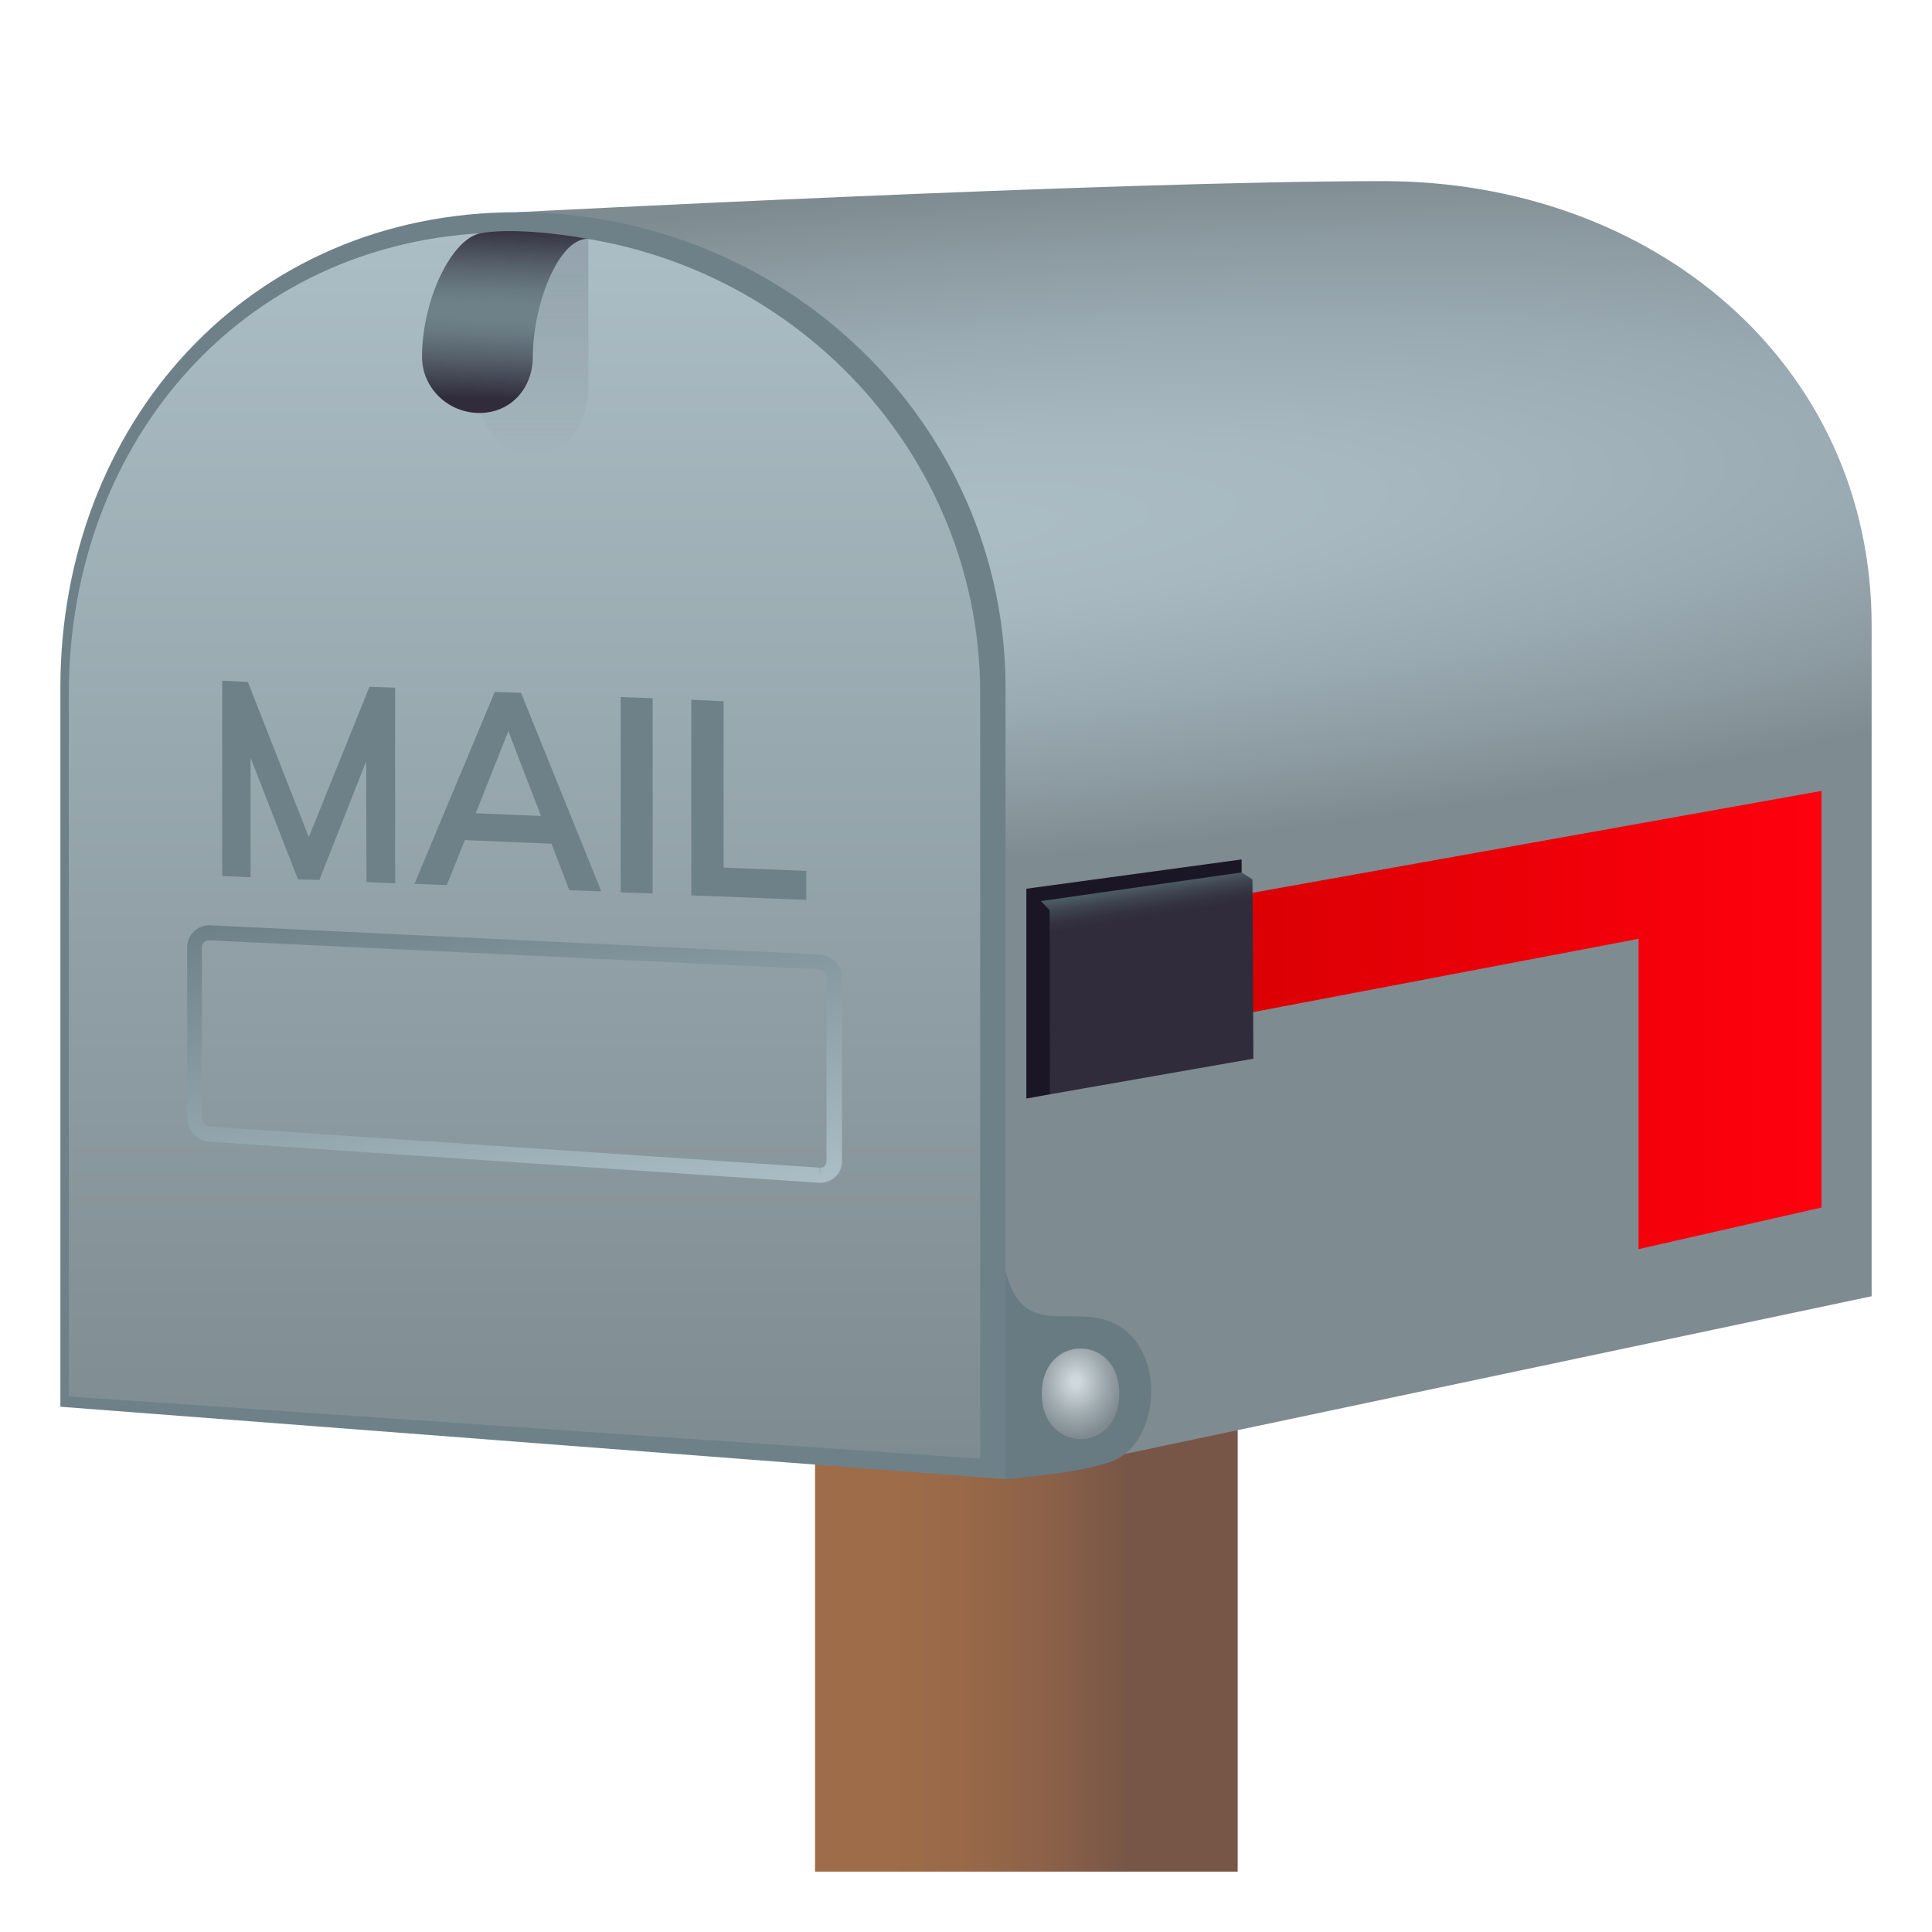 <?xml version="1.0" encoding="utf-8"?>
<!-- Generator: Adobe Illustrator 24.1.2, SVG Export Plug-In . SVG Version: 6.00 Build 0)  -->
<svg version="1.1" id="Layer_1" xmlns="http://www.w3.org/2000/svg" xmlns:xlink="http://www.w3.org/1999/xlink" x="0px" y="0px"
	 width="64px" height="64px" viewBox="0 0 64 64" style="enable-background:new 0 0 64 64;" xml:space="preserve">
<linearGradient id="SVGID_1_" gradientUnits="userSpaceOnUse" x1="27" y1="52" x2="41" y2="52">
	<stop  offset="0.17" style="stop-color:#9E6C48"/>
	<stop  offset="0.348" style="stop-color:#996948"/>
	<stop  offset="0.55" style="stop-color:#8C6148"/>
	<stop  offset="0.739" style="stop-color:#785647"/>
</linearGradient>
<rect x="27" y="42" fill="url(#SVGID_1_)" width="14" height="20"/>
<radialGradient id="SVGID_2_" cx="30.642" cy="13.71" r="11.368" gradientTransform="matrix(-0.088 -0.974 4.981 -0.429 -34.95 53.293)" gradientUnits="userSpaceOnUse">
	<stop  offset="0" style="stop-color:#ABBDC5"/>
	<stop  offset="0.26" style="stop-color:#A7B8C0"/>
	<stop  offset="0.566" style="stop-color:#9AAAB2"/>
	<stop  offset="0.895" style="stop-color:#86949A"/>
	<stop  offset="1" style="stop-color:#7E8B91"/>
</radialGradient>
<path fill="url(#SVGID_2_)" d="M45.82,6c-8.94,0-28.69,1.03-28.69,1.03L33.31,49L62,42.94V20.72C62,12.03,54.75,6,45.82,6z"/>
<path fill="#687A82" d="M36.99,48.34C36.11,48.78,33.31,49,33.31,49s-0.51-3.58,0-6.88c0.61,2.35,2.25,0.99,3.68,1.76
	C38.63,44.78,38.4,47.64,36.99,48.34z"/>
<path fill="#6E8189" d="M17.13,7.03C8.19,7.03,2,14.08,2,22.78v23.82L33.31,49V22.78C33.31,14.08,26.07,7.03,17.13,7.03z"/>
<linearGradient id="SVGID_3_" gradientUnits="userSpaceOnUse" x1="17.373" y1="48.324" x2="17.373" y2="7.703">
	<stop  offset="0" style="stop-color:#7E8B91"/>
	<stop  offset="0.147" style="stop-color:#859399"/>
	<stop  offset="1" style="stop-color:#ABBDC5"/>
</linearGradient>
<path fill="url(#SVGID_3_)" d="M16.85,7.7c-8.63,0-14.57,6.84-14.57,15.27v23.29l30.19,2.06V22.97C32.47,14.54,25.47,7.7,16.85,7.7z"/>
<linearGradient id="SVGID_4_" gradientUnits="userSpaceOnUse" x1="572.766" y1="346.383" x2="572.766" y2="353.557" gradientTransform="matrix(-1 0 0 -1 590.424 361.441)">
	<stop  offset="0" style="stop-color:#1A1626;stop-opacity:0"/>
	<stop  offset="0.939" style="stop-color:#1A1626;stop-opacity:0.15"/>
</linearGradient>
<path fill="url(#SVGID_4_)" d="M19.49,12.79c0-1.69,0-4.91,0-4.91L15.82,8.7c0,0,0,2.22,0,4.1C15.82,15.81,19.49,15.81,19.49,12.79z"/>
<radialGradient id="SVGID_5_" cx="574.06" cy="350.848" r="2.889" gradientTransform="matrix(0.029 -1 9.996 0.287 -3507.145 483.7)" gradientUnits="userSpaceOnUse">
	<stop  offset="0.091" style="stop-color:#6E8189"/>
	<stop  offset="0.266" style="stop-color:#677880"/>
	<stop  offset="0.556" style="stop-color:#555E69"/>
	<stop  offset="0.924" style="stop-color:#373544"/>
	<stop  offset="1" style="stop-color:#302C3B"/>
</radialGradient>
<path fill="url(#SVGID_5_)" d="M15.88,13.68c1.05,0,1.77-0.83,1.77-1.86c0-1.69,0.83-3.91,1.82-3.91c0,0-2.19-0.41-3.52-0.19
	c-0.99,0.16-1.97,2.22-1.97,4.1C13.98,12.85,14.84,13.68,15.88,13.68z"/>
<radialGradient id="SVGID_6_" cx="35.631" cy="67.335" r="1.577" gradientTransform="matrix(1 0 0 1.167 0 -32.796)" gradientUnits="userSpaceOnUse">
	<stop  offset="0.091" style="stop-color:#CFD8DD"/>
	<stop  offset="0.59" style="stop-color:#A0ABB0"/>
	<stop  offset="1" style="stop-color:#7E8A8F"/>
</radialGradient>
<path fill="url(#SVGID_6_)" d="M37.08,46.17c0,2-2.57,2-2.57,0C34.51,44.17,37.08,44.17,37.08,46.17z"/>
<linearGradient id="SVGID_7_" gradientUnits="userSpaceOnUse" x1="18.109" y1="40.788" x2="16.035" y2="29.028">
	<stop  offset="0" style="stop-color:#ABBDC5"/>
	<stop  offset="1" style="stop-color:#6E8189"/>
</linearGradient>
<path fill="url(#SVGID_7_)" d="M27.16,39.18L27.16,39.18l-0.05,0L6.93,37.82c-0.4-0.03-0.73-0.38-0.73-0.78v-5.66c0-0.4,0.33-0.73,0.73-0.73
	l20.22,0.97c0.41,0.02,0.74,0.37,0.74,0.77v6.08c0,0.19-0.07,0.38-0.21,0.51C27.54,39.11,27.36,39.18,27.16,39.18z M6.93,31.15
	c-0.14,0-0.24,0.1-0.24,0.23v5.66c0,0.14,0.12,0.27,0.27,0.28l20.19,1.36l0.02,0.25v-0.25l0,0c0.06,0,0.12-0.02,0.15-0.06
	c0.04-0.04,0.06-0.1,0.06-0.16v-6.08c0-0.14-0.12-0.27-0.26-0.27L6.93,31.15L6.93,31.15z"/>
<linearGradient id="SVGID_8_" gradientUnits="userSpaceOnUse" x1="-359.892" y1="361.273" x2="-359.892" y2="336.539" gradientTransform="matrix(0 1 -1 0 396.879 393.682)">
	<stop  offset="0" style="stop-color:#CF0000"/>
	<stop  offset="1" style="stop-color:#FF000E"/>
</linearGradient>
<path fill="url(#SVGID_8_)" d="M60.34,40V26.2l-22.73,4.07c-2.67,0-2.67,4,0,4l16.67-3.17v10.28L60.34,40z"/>
<polygon fill="#1A1626" points="41.13,28.9 34.78,36.25 34,36.39 34,29.44 41.13,28.47 "/>
<linearGradient id="SVGID_9_" gradientUnits="userSpaceOnUse" x1="38.604" y1="35.643" x2="37.608" y2="29.355">
	<stop  offset="0.83" style="stop-color:#302C3B"/>
	<stop  offset="0.875" style="stop-color:#343240"/>
	<stop  offset="0.935" style="stop-color:#3E434F"/>
	<stop  offset="1" style="stop-color:#4E5E67"/>
</linearGradient>
<polygon fill="url(#SVGID_9_)" points="41.13,28.9 34.48,29.85 34.77,30.15 34.78,36.25 41.52,35.07 41.49,29.13 "/>
<polygon fill="#6E8189" points="10.23,27.73 8.21,22.59 7.36,22.55 7.36,29.02 8.3,29.06 8.3,25.1 9.87,29.13 10.58,29.15 12.13,25.22 
	12.14,29.22 13.09,29.26 13.09,22.78 12.24,22.75 "/>
<path fill="#6E8189" d="M16.39,22.92l-2.66,6.36l1.07,0.04l0.6-1.49l2.87,0.12l0.59,1.54l1.06,0.04l-2.66-6.58L16.39,22.92z
	 M15.76,26.94l1.08-2.72l1.08,2.81L15.76,26.94z"/>
<polygon fill="#6E8189" points="20.56,29.56 21.62,29.6 21.62,23.13 20.56,23.09 "/>
<polygon fill="#6E8189" points="23.97,28.74 23.97,23.23 22.9,23.18 22.9,29.66 26.71,29.81 26.71,28.85 "/>
</svg>
